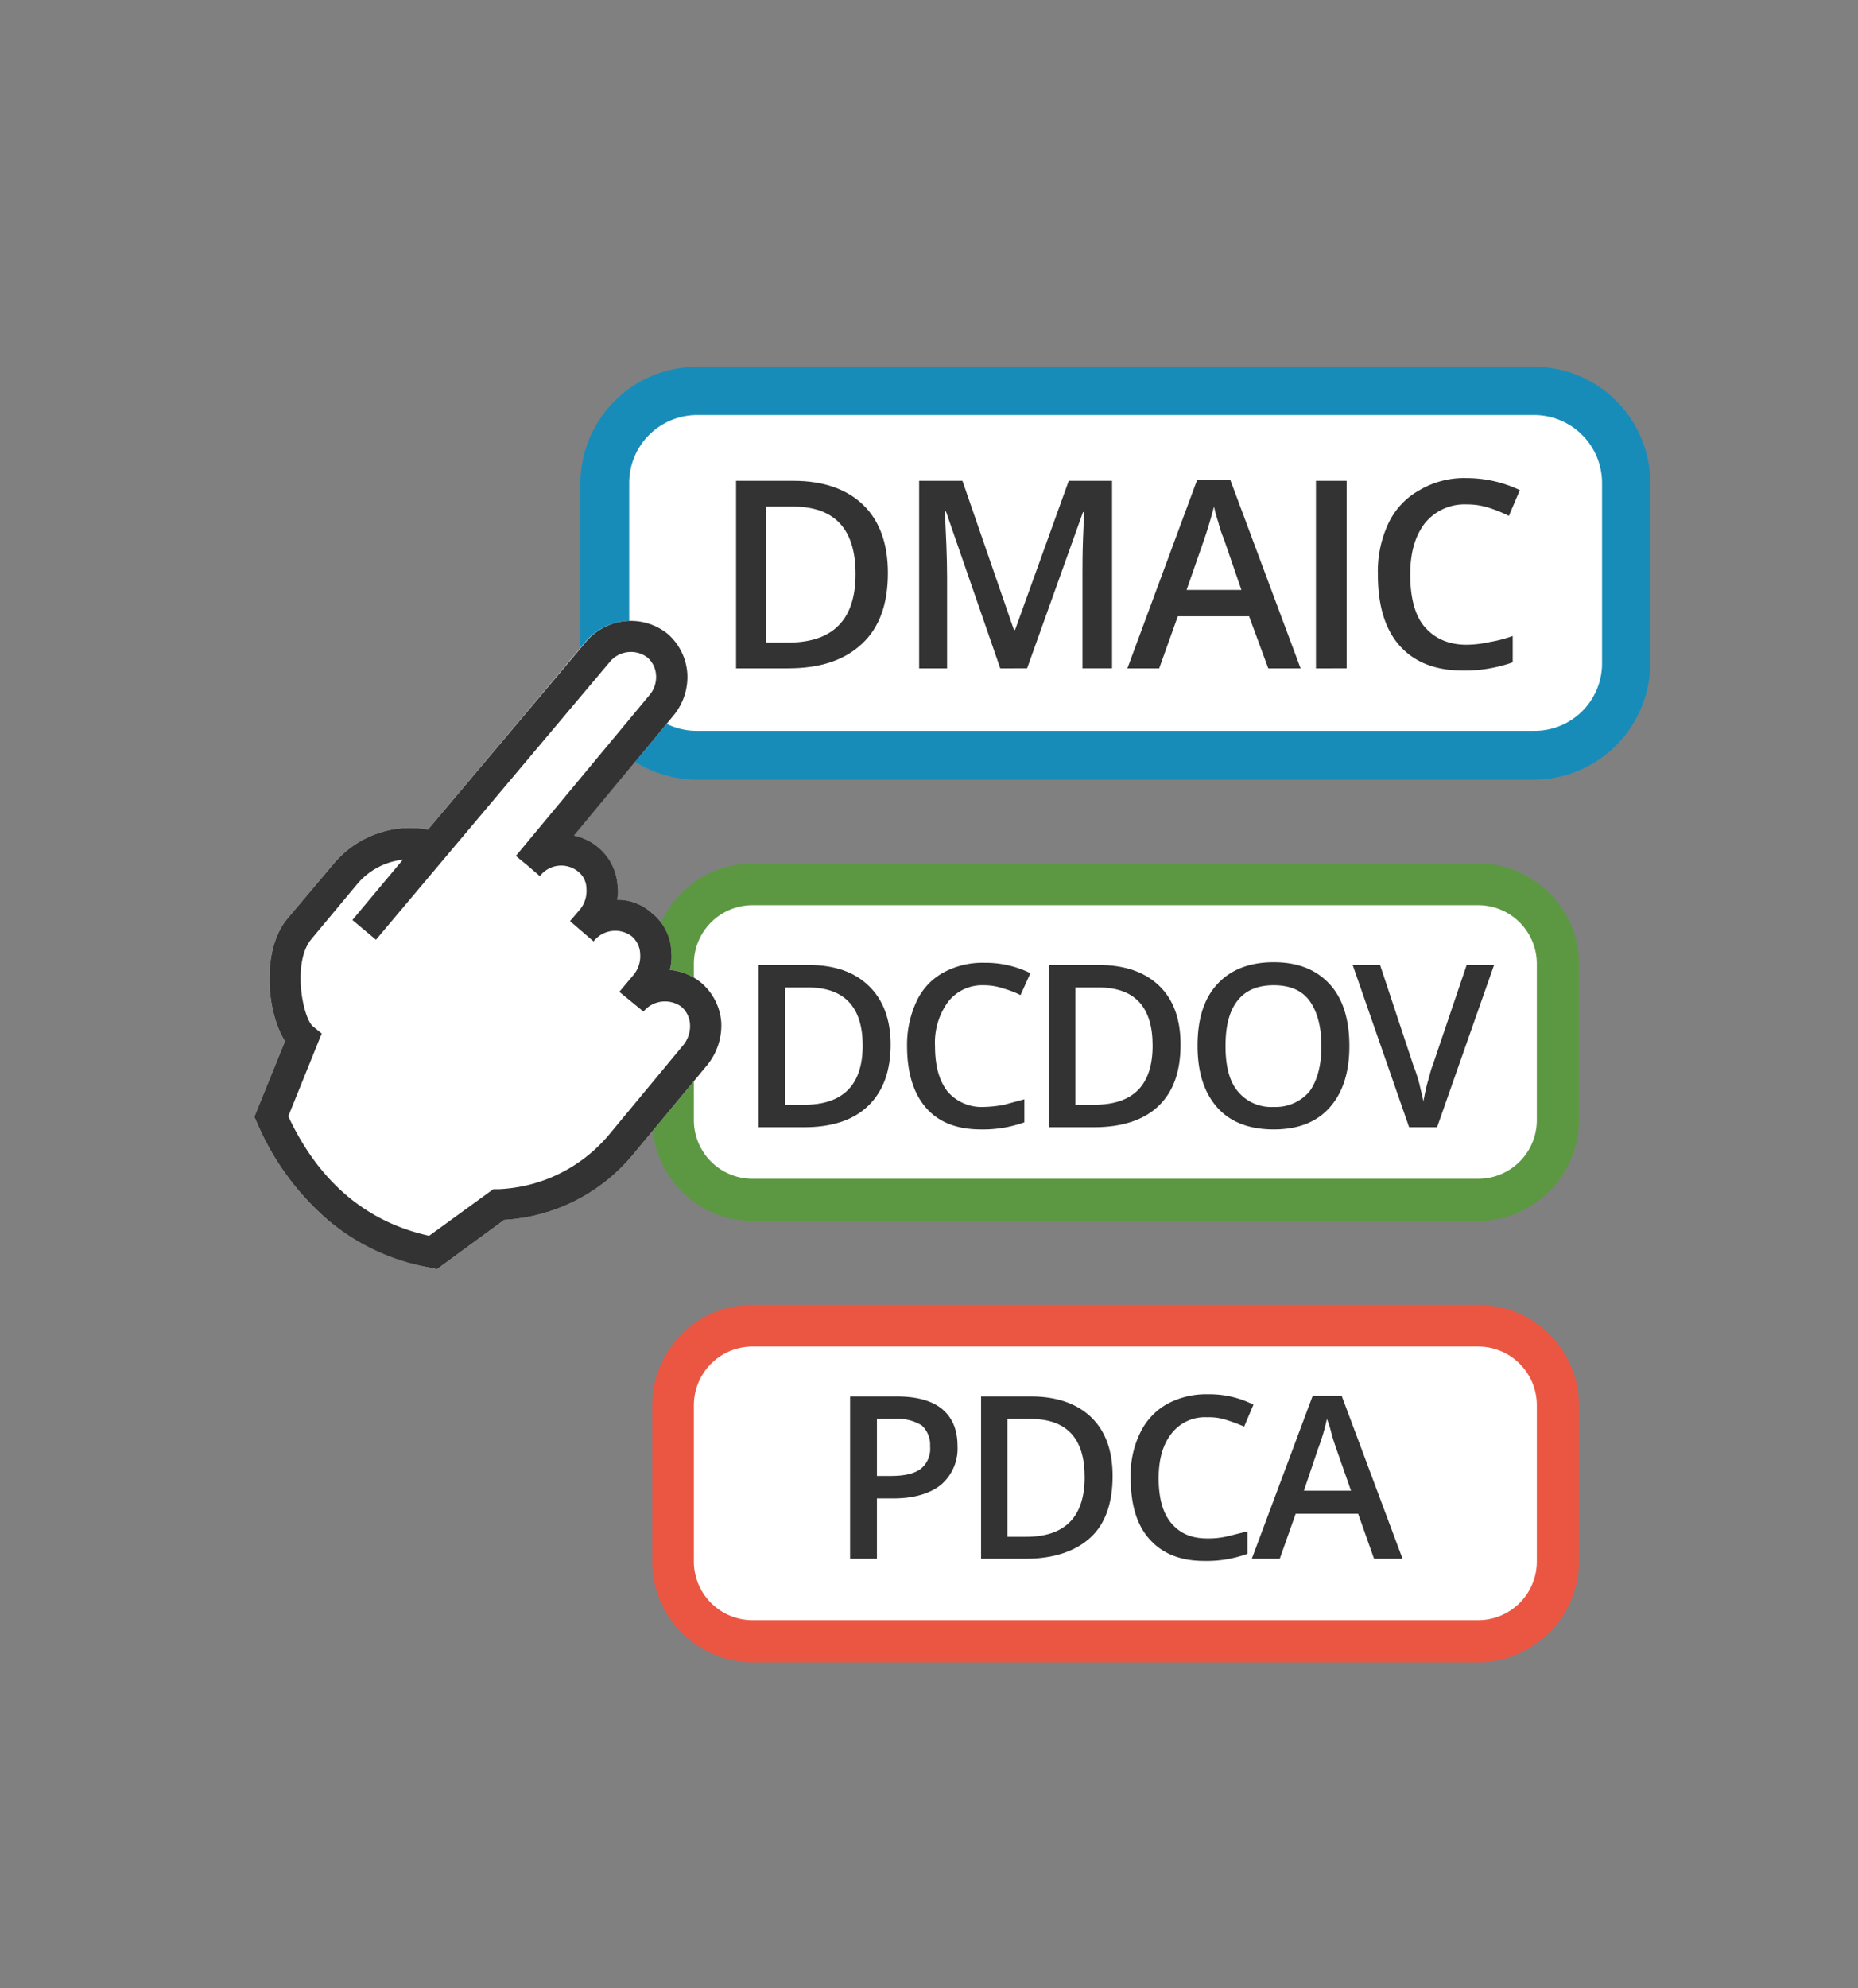 <svg xmlns="http://www.w3.org/2000/svg" width="339" height="362.6" viewBox="0 0 339 362.6">
  <rect x="0" y="0" width="339" height="362.6" fill="#808080" stroke="none"/>
  <title>roadmap2</title>
  <g>
    <g>
      <rect x="110.4" y="71.3" width="186.4" height="66.43" rx="16.8" ry="16.8" fill="#fff"/>
      <path d="M279.9,75.7a12.4,12.4,0,0,1,12.4,12.4V121a12.3,12.3,0,0,1-12.4,12.3H127.1A12.3,12.3,0,0,1,114.8,121V88.1a12.4,12.4,0,0,1,12.3-12.4H279.9m0-8.8H127.1a21.3,21.3,0,0,0-21.2,21.2V121a21.3,21.3,0,0,0,21.2,21.2H279.9A21.3,21.3,0,0,0,301.1,121V88.1a21.2,21.2,0,0,0-21.2-21.2Z" fill="#188cb9"/>
    </g>
    <g>
      <rect x="122.8" y="161.3" width="161.5" height="57.57" rx="14.5" ry="14.5" fill="#fff"/>
      <path d="M269.7,165.1a10.7,10.7,0,0,1,10.7,10.7v28.5A10.7,10.7,0,0,1,269.7,215H137.3a10.7,10.7,0,0,1-10.7-10.7V175.8a10.7,10.7,0,0,1,10.7-10.7H269.7m0-7.6H137.3A18.3,18.3,0,0,0,119,175.8v28.5a18.4,18.4,0,0,0,18.3,18.4H269.7a18.5,18.5,0,0,0,18.4-18.4V175.8a18.4,18.4,0,0,0-18.4-18.3Z" fill="#5c9842"/>
    </g>
    <g>
      <rect x="122.8" y="241.8" width="161.5" height="57.57" rx="14.5" ry="14.5" fill="#fff"/>
      <path d="M269.7,245.6a10.7,10.7,0,0,1,10.7,10.7v28.5a10.7,10.7,0,0,1-10.7,10.7H137.3a10.7,10.7,0,0,1-10.7-10.7V256.3a10.7,10.7,0,0,1,10.7-10.7H269.7m0-7.6H137.3A18.3,18.3,0,0,0,119,256.3v28.5a18.4,18.4,0,0,0,18.3,18.4H269.7a18.5,18.5,0,0,0,18.4-18.4V256.3A18.4,18.4,0,0,0,269.7,238Z" fill="#eb5643"/>
    </g>
    <g>
      <path d="M162,104.5c0,5.6-1.5,9.9-4.7,12.9s-7.6,4.5-13.5,4.5h-9.5V87.7h10.5c5.4,0,9.7,1.5,12.7,4.4S162,99.2,162,104.5Zm-5.9.2q0-12.3-11.4-12.3h-4.9v24.8h4C152,117.2,156.1,113,156.1,104.7Z" fill="#333"/>
      <path d="M182.5,121.9l-9.9-28.6h-.2c.2,4.3.4,8.3.4,12v16.6h-5.1V87.7h7.9l9.4,27.2h.2L195,87.7h7.9v34.2h-5.4V105c0-1.7,0-3.9.1-6.7s.2-4.3.2-4.9h-.2l-10.2,28.5Z" fill="#333"/>
      <path d="M231.4,121.9l-3.5-9.5h-13l-3.4,9.5h-5.8l12.7-34.3h6.1l12.8,34.3Zm-4.9-14.3-3.2-9.3a20.4,20.4,0,0,1-1-3,28.3,28.3,0,0,1-.8-2.9c-.5,1.9-1.1,4-1.9,6.3l-3.1,8.9Z" fill="#333"/>
      <path d="M240.1,121.9V87.7h5.6v34.2Z" fill="#333"/>
      <path d="M267.6,92a9.3,9.3,0,0,0-7.6,3.4c-1.8,2.3-2.7,5.4-2.7,9.4s.8,7.4,2.6,9.5,4.3,3.3,7.7,3.3a20.1,20.1,0,0,0,4.2-.5A23.8,23.8,0,0,0,276,116v4.8a25.9,25.9,0,0,1-9.1,1.5c-5,0-8.8-1.5-11.5-4.5s-4-7.4-4-13a20.6,20.6,0,0,1,1.9-9.3,13.5,13.5,0,0,1,5.7-6.1,16,16,0,0,1,8.6-2.2,22.6,22.6,0,0,1,9.7,2.2l-2,4.7a23.9,23.9,0,0,0-3.7-1.5A12.9,12.9,0,0,0,267.6,92Z" fill="#333"/>
    </g>
    <g>
      <path d="M162.5,190.5c0,4.9-1.4,8.6-4.1,11.2s-6.6,3.9-11.7,3.9h-8.3V176h9.1c4.8,0,8.4,1.3,11,3.8S162.5,185.9,162.5,190.5Zm-5.1.2c0-7.1-3.4-10.6-10-10.6h-4.2v21.4h3.5C153.8,201.5,157.4,197.9,157.4,190.7Z" fill="#333"/>
      <path d="M179.5,179.7a7.9,7.9,0,0,0-6.5,3,12.6,12.6,0,0,0-2.4,8.1c0,3.7.8,6.4,2.3,8.3a8.2,8.2,0,0,0,6.6,2.8,22.1,22.1,0,0,0,3.7-.4l3.7-1v4.2A22.2,22.2,0,0,1,179,206c-4.4,0-7.7-1.3-10-3.9s-3.5-6.4-3.5-11.3a18.6,18.6,0,0,1,1.7-8.1,11.5,11.5,0,0,1,4.9-5.3,14.9,14.9,0,0,1,7.5-1.8,18.5,18.5,0,0,1,8.4,1.9l-1.8,4a16.6,16.6,0,0,0-3.1-1.2A10.9,10.9,0,0,0,179.5,179.7Z" fill="#333"/>
      <path d="M215.4,190.5c0,4.9-1.3,8.6-4,11.2s-6.7,3.9-11.8,3.9h-8.2V176h9.1c4.7,0,8.4,1.3,11,3.8S215.4,185.9,215.4,190.5Zm-5.1.2c0-7.1-3.3-10.6-9.9-10.6h-4.2v21.4h3.4C206.8,201.5,210.3,197.9,210.3,190.7Z" fill="#333"/>
      <path d="M246.2,190.8c0,4.8-1.2,8.5-3.6,11.2s-5.8,4-10.2,4-7.9-1.3-10.3-4-3.6-6.4-3.6-11.3,1.2-8.6,3.6-11.2,5.8-4,10.3-4,7.8,1.4,10.2,4S246.2,185.9,246.2,190.8Zm-22.6,0c0,3.6.7,6.4,2.2,8.2a7.9,7.9,0,0,0,6.6,2.9,8.1,8.1,0,0,0,6.5-2.8c1.4-1.9,2.2-4.7,2.2-8.3s-.8-6.4-2.2-8.3-3.6-2.8-6.5-2.8-5.1.9-6.6,2.8S223.6,187.1,223.6,190.8Z" fill="#333"/>
      <path d="M267.6,176h5l-10.4,29.6h-5.1L246.8,176h5l6.1,18.4a27.4,27.4,0,0,1,1.1,3.4c.3,1.4.6,2.4.7,3.1.2-1,.4-2.2.8-3.6s.6-2.3.9-3Z" fill="#333"/>
    </g>
    <g>
      <path d="M174.7,263.7a8.7,8.7,0,0,1-3,7.1c-2,1.6-4.9,2.5-8.7,2.5h-3v11h-4.9V254.7h8.5c3.7,0,6.5.8,8.3,2.3S174.7,260.7,174.7,263.7ZM160,269.2h2.5c2.5,0,4.3-.4,5.5-1.3a4.7,4.7,0,0,0,1.7-4.1,4.8,4.8,0,0,0-1.5-3.8,8.2,8.2,0,0,0-4.9-1.2H160Z" fill="#333"/>
      <path d="M203,269.2c0,4.9-1.3,8.7-4,11.2s-6.7,3.9-11.8,3.9H179V254.7h9.1c4.7,0,8.4,1.3,11,3.8S203,264.6,203,269.2Zm-5.1.2c0-7.1-3.3-10.6-9.9-10.6h-4.2v21.5h3.4C194.4,280.3,197.9,276.6,197.9,269.4Z" fill="#333"/>
      <path d="M220.3,258.5a7.7,7.7,0,0,0-6.5,2.9c-1.6,2-2.4,4.7-2.4,8.2s.7,6.3,2.3,8.2,3.7,2.8,6.6,2.8a15,15,0,0,0,3.7-.4l3.6-.9v4.1a21.5,21.5,0,0,1-7.9,1.3q-6.4,0-9.9-3.9c-2.4-2.6-3.5-6.4-3.5-11.3a17.5,17.5,0,0,1,1.7-8.1,12,12,0,0,1,4.9-5.3,14.9,14.9,0,0,1,7.5-1.8,17.8,17.8,0,0,1,8.3,1.9l-1.7,4a30.3,30.3,0,0,0-3.2-1.2A9.9,9.9,0,0,0,220.3,258.5Z" fill="#333"/>
      <path d="M250.7,284.3l-2.9-8.2H236.4l-2.9,8.2h-5.1l11.1-29.7h5.3l11.1,29.7Zm-4.2-12.4-2.8-8c-.2-.6-.5-1.4-.8-2.6s-.6-2-.8-2.5a35.4,35.4,0,0,1-1.6,5.4l-2.6,7.7Z" fill="#333"/>
    </g>
    <g>
      <path d="M129,194.3l-13.6,16.4A33.3,33.3,0,0,1,92,222.5l-12.3,9-1.2-.3a40.4,40.4,0,0,1-18.7-8.7,48.4,48.4,0,0,1-12.9-17.7l-.5-1.1L52,189.9c-3.3-5.1-4.4-16.5.4-22.3L61,157.4a18.2,18.2,0,0,1,17.1-6.1l28.7-34.2a10.8,10.8,0,0,1,15-1.5,10.5,10.5,0,0,1,3.6,7.2,11.5,11.5,0,0,1-2.6,7.8l-18.2,21.8a9.8,9.8,0,0,1,4.5,2.1,10.5,10.5,0,0,1,3.6,7.3,17.7,17.7,0,0,1-.1,2.3,9.6,9.6,0,0,1,6.3,2.4,9.9,9.9,0,0,1,3.6,7.2,8.5,8.5,0,0,1-.3,3.2,10.6,10.6,0,0,1,5.8,2.4,10.5,10.5,0,0,1,3.6,7.2A11.5,11.5,0,0,1,129,194.3Z" fill="#fff"/>
      <path d="M90.9,216.9H90l-11.7,8.5c-11.4-2.5-20.1-9.8-25.7-21.8l6.1-15.1-1.6-1.3c-1.9-1.6-3.8-11.7-.3-15.9l8.5-10.2a12.7,12.7,0,0,1,8.2-4.3l-9.2,11,4.3,3.6,42.6-50.6a5,5,0,0,1,6.9-.9,4.6,4.6,0,0,1,1.6,3.3,5.1,5.1,0,0,1-1.3,3.7l-24.1,29-.2.2,2.2,1.8,2.2,1.9a4.9,4.9,0,0,1,6.9-.9,4,4,0,0,1,1.6,3.2,5.3,5.3,0,0,1-1.2,3.8L104,168l4.3,3.7a5,5,0,0,1,7-.9,4.4,4.4,0,0,1,1.5,3.2,5.3,5.3,0,0,1-1.2,3.8l-2.6,3.1,4.4,3.6a5.1,5.1,0,0,1,6.9-.9,4.6,4.6,0,0,1,1.6,3.3,5.5,5.5,0,0,1-1.3,3.8L111,207.1a27.8,27.8,0,0,1-20.1,9.8ZM129,194.3a11.5,11.5,0,0,0,2.6-7.8,10.5,10.5,0,0,0-3.6-7.2,10.6,10.6,0,0,0-5.8-2.4,8.5,8.5,0,0,0,.3-3.2,9.6,9.6,0,0,0-3.6-7.2,9.4,9.4,0,0,0-6.3-2.4,8.9,8.9,0,0,0,.1-2.3,10.1,10.1,0,0,0-3.6-7.3,9.9,9.9,0,0,0-4.4-2.1l18.1-21.8a11,11,0,0,0,2.6-7.8,10.5,10.5,0,0,0-3.6-7.2,10.7,10.7,0,0,0-15,1.6L78.1,151.3A18.2,18.2,0,0,0,61,157.4l-8.6,10.2c-4.8,5.8-3.7,17.2-.4,22.3l-5.6,13.8.5,1.1a48.4,48.4,0,0,0,12.9,17.7,39.4,39.4,0,0,0,18.7,8.7l1.2.3,12.3-9a33.1,33.1,0,0,0,23.4-11.8Z" fill="#333"/>
    </g>
  </g>
</svg>
